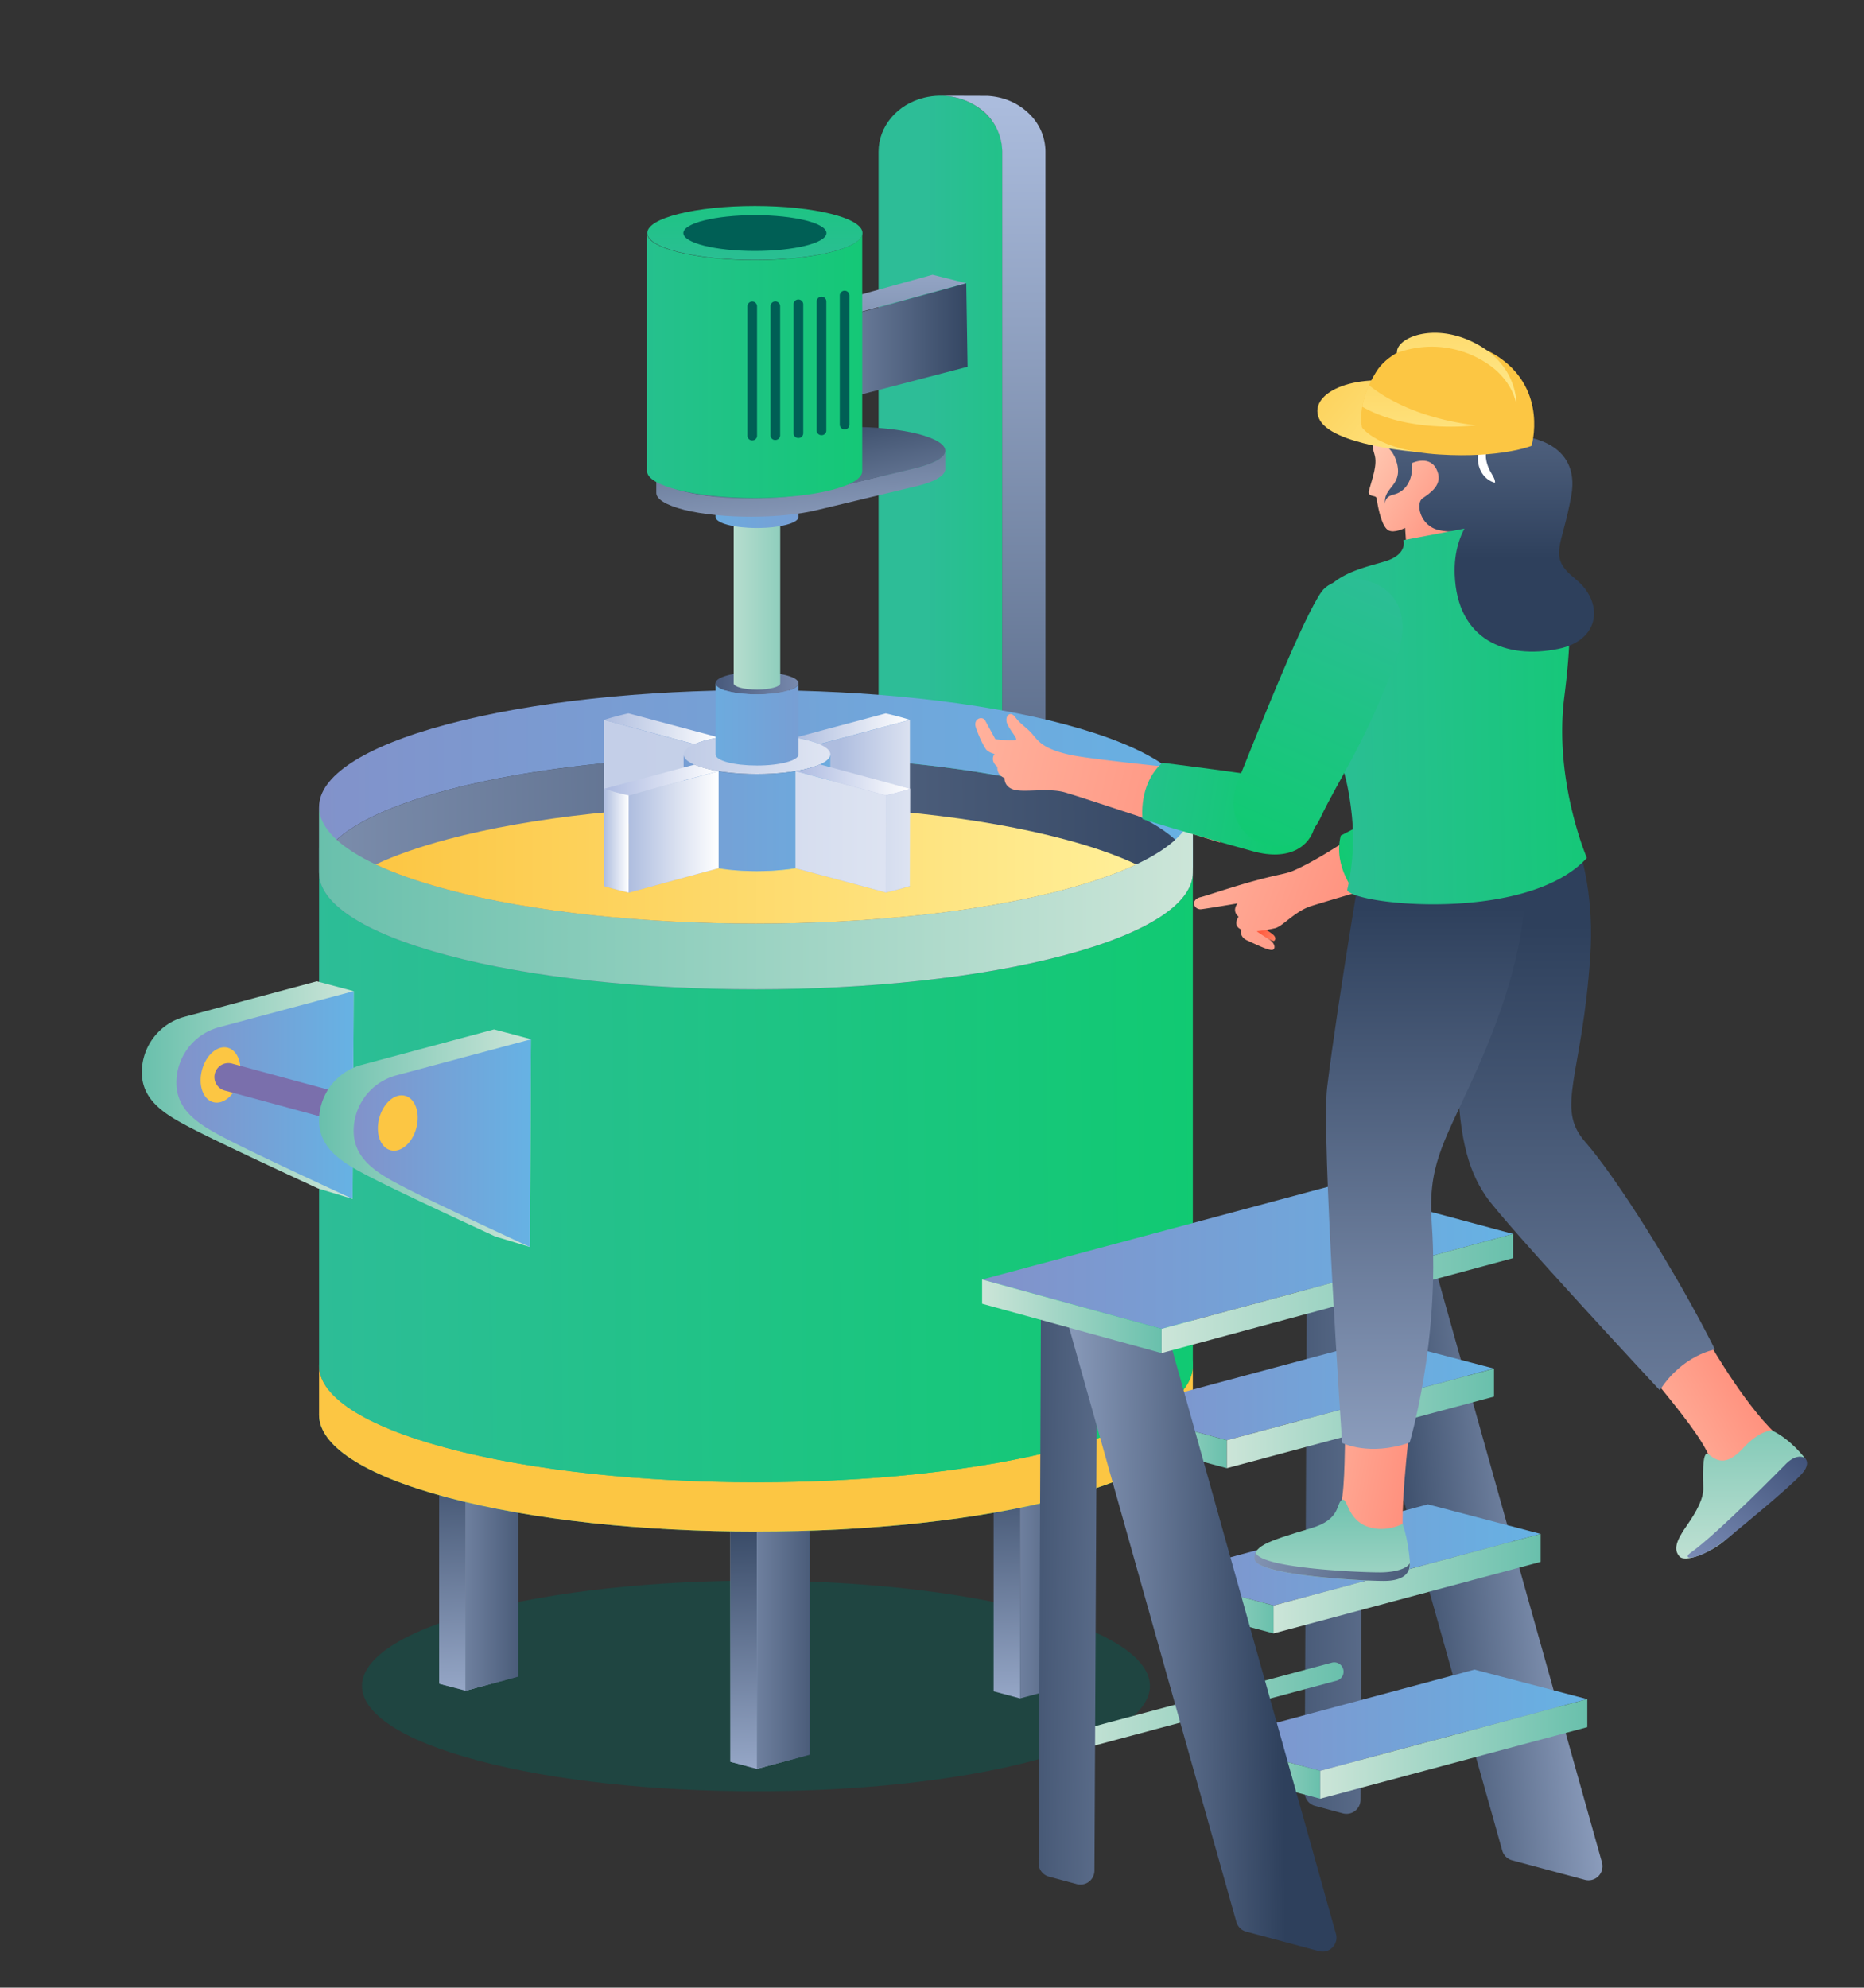 <svg id="Слой_1" data-name="Слой 1" xmlns="http://www.w3.org/2000/svg" xmlns:xlink="http://www.w3.org/1999/xlink" viewBox="0 0 1042 1111"><rect x="0" y="0" width="1042" height="1111" fill="#333333" stroke="none"/><defs><style>.cls-1{fill:url(#Безымянный_градиент_14);}.cls-2{fill:url(#Безымянный_градиент_8);}.cls-3,.cls-53{fill:#005f55;}.cls-3{opacity:0.4;}.cls-4{fill:url(#Безымянный_градиент_8-2);}.cls-5{fill:url(#Безымянный_градиент_8-3);}.cls-6{fill:url(#Безымянный_градиент_8-4);}.cls-7{fill:url(#Безымянный_градиент_8-5);}.cls-8{fill:url(#Безымянный_градиент_8-6);}.cls-9{fill:url(#Безымянный_градиент_8-7);}.cls-10{fill:url(#Безымянный_градиент_8-8);}.cls-11{fill:url(#Безымянный_градиент_8-9);}.cls-12{fill:url(#Безымянный_градиент_8-10);}.cls-13{fill:url(#Безымянный_градиент_8-11);}.cls-14{fill:url(#Безымянный_градиент_14-2);}.cls-15{fill:url(#Безымянный_градиент_14-3);}.cls-16{fill:#fcc643;}.cls-17{fill:url(#Безымянный_градиент_14-4);}.cls-18{fill:url(#Безымянный_градиент_8-12);}.cls-19{fill:url(#Безымянный_градиент_24);}.cls-20{fill:url(#Безымянный_градиент_7);}.cls-21{fill:url(#Безымянный_градиент_9);}.cls-22{fill:url(#Безымянный_градиент_7-2);}.cls-23{fill:url(#Безымянный_градиент_24-2);}.cls-24{fill:url(#Безымянный_градиент_7-3);}.cls-25{fill:#7a6fac;}.cls-26{fill:url(#Безымянный_градиент_7-4);}.cls-27{fill:url(#Безымянный_градиент_24-3);}.cls-28{fill:url(#Безымянный_градиент_7-5);}.cls-29{fill:url(#Безымянный_градиент_11);}.cls-30{fill:url(#Безымянный_градиент_11-2);}.cls-31{fill:url(#Безымянный_градиент_89);}.cls-32{fill:#aab6e4;}.cls-33{fill:url(#Безымянный_градиент_11-3);}.cls-34{fill:url(#Безымянный_градиент_11-4);}.cls-35{fill:url(#Безымянный_градиент_11-5);}.cls-36{fill:url(#Безымянный_градиент_4);}.cls-37{fill:url(#Безымянный_градиент_24-4);}.cls-38{fill:url(#Безымянный_градиент_3);}.cls-39{fill:url(#Безымянный_градиент_11-6);}.cls-40{fill:url(#Безымянный_градиент_11-7);}.cls-41{fill:url(#Безымянный_градиент_3-2);}.cls-42{fill:url(#Безымянный_градиент_11-8);}.cls-43{fill:url(#Безымянный_градиент_11-9);}.cls-44{fill:url(#Безымянный_градиент_24-5);}.cls-45{fill:url(#Безымянный_градиент_7-6);}.cls-46{fill:url(#Безымянный_градиент_24-6);}.cls-47{fill:url(#Безымянный_градиент_8-13);}.cls-48{fill:url(#Безымянный_градиент_8-14);}.cls-49{fill:url(#Безымянный_градиент_8-15);}.cls-50{fill:url(#Безымянный_градиент_8-16);}.cls-51{fill:url(#Безымянный_градиент_14-5);}.cls-52{fill:url(#Безымянный_градиент_14-6);}.cls-54{fill:url(#Безымянный_градиент_8-17);}.cls-55{fill:url(#Безымянный_градиент_7-7);}.cls-56{fill:url(#Безымянный_градиент_8-18);}.cls-57{fill:url(#Безымянный_градиент_8-19);}.cls-58{fill:url(#Безымянный_градиент_24-7);}.cls-59{fill:url(#Безымянный_градиент_7-8);}.cls-60{fill:url(#Безымянный_градиент_7-9);}.cls-61{fill:url(#Безымянный_градиент_24-8);}.cls-62{fill:url(#Безымянный_градиент_7-10);}.cls-63{fill:url(#Безымянный_градиент_7-11);}.cls-64{fill:url(#Безымянный_градиент_24-9);}.cls-65{fill:url(#Безымянный_градиент_7-12);}.cls-66{fill:url(#Безымянный_градиент_7-13);}.cls-67{fill:url(#Безымянный_градиент_8-20);}.cls-68{fill:url(#Безымянный_градиент_24-10);}.cls-69{fill:url(#Безымянный_градиент_7-14);}.cls-70{fill:url(#Безымянный_градиент_7-15);}.cls-71{fill:#ffc800;}.cls-72{fill:url(#Безымянный_градиент_95);}.cls-73{fill:url(#Безымянный_градиент_96);}.cls-74{fill:url(#Безымянный_градиент_136);}.cls-75{fill:url(#Безымянный_градиент_14-7);}.cls-76{fill:url(#Безымянный_градиент_136-2);}.cls-77{fill:url(#Безымянный_градиент_8-21);}.cls-78{fill:url(#Безымянный_градиент_136-3);}.cls-79{fill:url(#Безымянный_градиент_8-22);}.cls-80{fill:url(#Безымянный_градиент_7-16);}.cls-81{fill:url(#Безымянный_градиент_49);}.cls-82{fill:url(#Безымянный_градиент_136-4);}.cls-83{fill:url(#Безымянный_градиент_8-23);}.cls-84{fill:url(#Безымянный_градиент_7-17);}.cls-85{fill:url(#Безымянный_градиент_8-24);}.cls-86{fill:url(#Безымянный_градиент_14-8);}.cls-87{fill:#fff;}.cls-88{fill:url(#Безымянный_градиент_8-25);}.cls-89{fill:url(#Безымянный_градиент_136-5);}.cls-90{fill:url(#Безымянный_градиент_14-9);}.cls-91{fill:url(#Безымянный_градиент_14-10);}.cls-92{fill:url(#Безымянный_градиент_9-2);}.cls-93{fill:url(#Безымянный_градиент_9-3);}.cls-94{fill:url(#Безымянный_градиент_9-4);}</style><linearGradient id="Безымянный_градиент_14" x1="303.41" y1="2055.4" x2="417.18" y2="2055.4" gradientTransform="matrix(1, 0, 0, -1, 215, 2402.5)" gradientUnits="userSpaceOnUse"><stop offset="0" stop-color="#2dbd97"/><stop offset="1" stop-color="#10ca71"/></linearGradient><linearGradient id="Безымянный_градиент_8" x1="340.05" y1="2349.01" x2="340.05" y2="1761.71" gradientTransform="matrix(1, 0, 0, -1, 215, 2402.5)" gradientUnits="userSpaceOnUse"><stop offset="0" stop-color="#acbdde"/><stop offset="1" stop-color="#2e405c"/></linearGradient><linearGradient id="Безымянный_градиент_8-2" x1="408.33" y1="911.59" x2="423.11" y2="911.59" gradientTransform="matrix(1, 0, 0, 1, 0, 0)" xlink:href="#Безымянный_градиент_8"/><linearGradient id="Безымянный_градиент_8-3" x1="423.11" y1="909.63" x2="452.57" y2="909.63" gradientTransform="matrix(1, 0, 0, 1, 0, 0)" xlink:href="#Безымянный_градиент_8"/><linearGradient id="Безымянный_градиент_8-4" x1="245.49" y1="867.93" x2="260.26" y2="867.93" gradientTransform="matrix(1, 0, 0, 1, 0, 0)" xlink:href="#Безымянный_градиент_8"/><linearGradient id="Безымянный_градиент_8-5" x1="260.26" y1="865.97" x2="289.72" y2="865.97" gradientTransform="matrix(1, 0, 0, 1, 0, 0)" xlink:href="#Безымянный_градиент_8"/><linearGradient id="Безымянный_градиент_8-6" x1="565.89" y1="981.91" x2="560.81" y2="799.64" gradientTransform="matrix(1, 0, 0, 1, 0, 0)" xlink:href="#Безымянный_градиент_8"/><linearGradient id="Безымянный_градиент_8-7" x1="519.43" y1="870.25" x2="623.49" y2="870.25" gradientTransform="matrix(1, 0, 0, 1, 0, 0)" xlink:href="#Безымянный_градиент_8"/><linearGradient id="Безымянный_градиент_8-8" x1="418.78" y1="1021.29" x2="413.7" y2="839.03" gradientTransform="matrix(1, 0, 0, 1, 0, 0)" xlink:href="#Безымянный_градиент_8"/><linearGradient id="Безымянный_градиент_8-9" x1="372.32" y1="909.63" x2="476.38" y2="909.63" gradientTransform="matrix(1, 0, 0, 1, 0, 0)" xlink:href="#Безымянный_градиент_8"/><linearGradient id="Безымянный_градиент_8-10" x1="255.93" y1="977.64" x2="250.86" y2="795.37" gradientTransform="matrix(1, 0, 0, 1, 0, 0)" xlink:href="#Безымянный_градиент_8"/><linearGradient id="Безымянный_градиент_8-11" x1="209.48" y1="865.97" x2="313.54" y2="865.97" gradientTransform="matrix(1, 0, 0, 1, 0, 0)" xlink:href="#Безымянный_градиент_8"/><linearGradient id="Безымянный_градиент_14-2" x1="177.68" y1="793.27" x2="681.36" y2="788.25" gradientTransform="matrix(1, 0, 0, 1, 0, 0)" xlink:href="#Безымянный_градиент_14"/><linearGradient id="Безымянный_градиент_14-3" x1="177.68" y1="765.72" x2="681.36" y2="760.7" gradientTransform="matrix(1, 0, 0, 1, 0, 0)" xlink:href="#Безымянный_градиент_14"/><linearGradient id="Безымянный_градиент_14-4" x1="176.55" y1="652.38" x2="683.2" y2="647.33" gradientTransform="matrix(1, 0, 0, 1, 0, 0)" xlink:href="#Безымянный_градиент_14"/><linearGradient id="Безымянный_градиент_8-12" x1="-148.48" y1="493.46" x2="706.28" y2="484.94" gradientTransform="matrix(1, 0, 0, 1, 0, 0)" xlink:href="#Безымянный_градиент_8"/><linearGradient id="Безымянный_градиент_24" x1="177.19" y1="440.42" x2="681.24" y2="435.4" gradientUnits="userSpaceOnUse"><stop offset="0" stop-color="#8292ca"/><stop offset="1" stop-color="#66b2e4"/></linearGradient><linearGradient id="Безымянный_градиент_7" x1="178.36" y1="502.02" x2="666.81" y2="502.02" gradientUnits="userSpaceOnUse"><stop offset="0" stop-color="#69c0ac"/><stop offset="1" stop-color="#cce5d8"/></linearGradient><linearGradient id="Безымянный_градиент_9" x1="210" y1="483.18" x2="635.17" y2="483.18" gradientUnits="userSpaceOnUse"><stop offset="0" stop-color="#fcc643"/><stop offset="1" stop-color="#ffef98"/></linearGradient><linearGradient id="Безымянный_градиент_7-2" x1="79.26" y1="609.35" x2="197.7" y2="609.35" xlink:href="#Безымянный_градиент_7"/><linearGradient id="Безымянный_градиент_24-2" x1="98.6" y1="612.11" x2="197.7" y2="612.11" xlink:href="#Безымянный_градиент_24"/><linearGradient id="Безымянный_градиент_7-3" x1="123.29" y1="636.54" x2="123.3" y2="636.54" xlink:href="#Безымянный_градиент_7"/><linearGradient id="Безымянный_градиент_7-4" x1="178.36" y1="636.22" x2="296.8" y2="636.22" xlink:href="#Безымянный_градиент_7"/><linearGradient id="Безымянный_градиент_24-3" x1="197.7" y1="638.98" x2="296.8" y2="638.98" xlink:href="#Безымянный_градиент_24"/><linearGradient id="Безымянный_градиент_7-5" x1="222.38" y1="663.4" x2="222.4" y2="663.4" xlink:href="#Безымянный_градиент_7"/><linearGradient id="Безымянный_градиент_11" x1="187.03" y1="1995.18" x2="122.59" y2="1995.18" gradientTransform="matrix(1, 0, 0, -1, 215, 2402.5)" gradientUnits="userSpaceOnUse"><stop offset="0" stop-color="#fff"/><stop offset="1" stop-color="#aebddf"/></linearGradient><linearGradient id="Безымянный_градиент_11-2" x1="1661.79" y1="1966.18" x2="-436.3" y2="1966.18" xlink:href="#Безымянный_градиент_11"/><linearGradient id="Безымянный_градиент_89" x1="330.7" y1="1926.57" x2="120.92" y2="1926.57" gradientTransform="matrix(1, 0, 0, -1, 215, 2402.5)" gradientUnits="userSpaceOnUse"><stop offset="0" stop-color="#47c3ac"/><stop offset="1" stop-color="#c5e6d7"/></linearGradient><linearGradient id="Безымянный_градиент_11-3" x1="293.64" y1="1995.18" x2="229.55" y2="1995.18" xlink:href="#Безымянный_градиент_11"/><linearGradient id="Безымянный_градиент_11-4" x1="326.33" y1="1966.22" x2="253.85" y2="1966.22" xlink:href="#Безымянный_градиент_11"/><linearGradient id="Безымянный_градиент_11-5" x1="330.7" y1="1980.83" x2="120.92" y2="1980.83" xlink:href="#Безымянный_градиент_11"/><linearGradient id="Безымянный_градиент_4" x1="277.59" y1="2020.6" x2="158.73" y2="2020.6" gradientTransform="matrix(1, 0, 0, -1, 215, 2402.5)" gradientUnits="userSpaceOnUse"><stop offset="0" stop-color="#a9bae0"/><stop offset="1" stop-color="#2c3e5f"/></linearGradient><linearGradient id="Безымянный_градиент_24-4" x1="85.92" y1="1948.22" x2="295.7" y2="1948.22" gradientTransform="matrix(1, 0, 0, -1, 215, 2402.5)" xlink:href="#Безымянный_градиент_24"/><linearGradient id="Безымянный_градиент_3" x1="293.81" y1="1966.59" x2="229.64" y2="1966.59" gradientTransform="matrix(1, 0, 0, -1, 215, 2402.5)" gradientUnits="userSpaceOnUse"><stop offset="0" stop-color="#fff"/><stop offset="1" stop-color="#acbae1"/></linearGradient><linearGradient id="Безымянный_градиент_11-6" x1="496.4" y1="1937.58" x2="-22.64" y2="1937.58" xlink:href="#Безымянный_градиент_11"/><linearGradient id="Безымянный_градиент_11-7" x1="351.87" y1="1932.62" x2="212.47" y2="1932.62" xlink:href="#Безымянный_градиент_11"/><linearGradient id="Безымянный_градиент_3-2" x1="186.71" y1="1966.53" x2="122.59" y2="1966.53" xlink:href="#Безымянный_градиент_3"/><linearGradient id="Безымянный_градиент_11-8" x1="186.71" y1="1937.54" x2="136.4" y2="1937.54" xlink:href="#Безымянный_градиент_11"/><linearGradient id="Безымянный_градиент_11-9" x1="136.41" y1="1932.62" x2="122.59" y2="1932.62" xlink:href="#Безымянный_градиент_11"/><linearGradient id="Безымянный_градиент_24-5" x1="277.59" y1="1997.61" x2="158.73" y2="1997.61" gradientTransform="matrix(1, 0, 0, -1, 215, 2402.5)" xlink:href="#Безымянный_градиент_24"/><linearGradient id="Безымянный_градиент_7-6" x1="246.99" y1="2117.77" x2="180.52" y2="2117.77" gradientTransform="matrix(1, 0, 0, -1, 215, 2402.5)" xlink:href="#Безымянный_градиент_7"/><linearGradient id="Безымянный_градиент_24-6" x1="277.59" y1="2146.65" x2="158.73" y2="2146.65" gradientTransform="matrix(1, 0, 0, -1, 215, 2402.5)" xlink:href="#Безымянный_градиент_24"/><linearGradient id="Безымянный_градиент_8-13" x1="237.34" y1="2287.32" x2="237.34" y2="2092.97" xlink:href="#Безымянный_градиент_8"/><linearGradient id="Безымянный_градиент_8-14" x1="186.01" y1="2207.42" x2="332.8" y2="2207.42" xlink:href="#Безымянный_градиент_8"/><linearGradient id="Безымянный_градиент_8-15" x1="238.15" y1="2067.33" x2="226.39" y2="2219.76" xlink:href="#Безымянный_градиент_8"/><linearGradient id="Безымянный_градиент_8-16" x1="250.29" y1="2053.32" x2="226.72" y2="2174.27" xlink:href="#Безымянный_градиент_8"/><linearGradient id="Безымянный_градиент_14-5" x1="96.06" y1="2198.14" x2="296.08" y2="2198.14" xlink:href="#Безымянный_градиент_14"/><linearGradient id="Безымянный_градиент_14-6" x1="206.96" y1="2250.23" x2="206.96" y2="2322.29" xlink:href="#Безымянный_градиент_14"/><linearGradient id="Безымянный_градиент_8-17" x1="941" y1="848.96" x2="669.09" y2="850.44" gradientTransform="matrix(1, 0, 0, 1, 0, 0)" xlink:href="#Безымянный_градиент_8"/><linearGradient id="Безымянный_градиент_7-7" x1="16017.05" y1="1448.28" x2="16175.82" y2="1448.28" gradientTransform="translate(16768.29 2402.5) rotate(180)" xlink:href="#Безымянный_градиент_7"/><linearGradient id="Безымянный_градиент_8-18" x1="765.53" y1="892.1" x2="536.48" y2="888.78" gradientTransform="matrix(1, 0, 0, 1, 0, 0)" xlink:href="#Безымянный_градиент_8"/><linearGradient id="Безымянный_градиент_8-19" x1="918.53" y1="862.35" x2="768.07" y2="876.88" gradientTransform="matrix(1, 0, 0, 1, 0, 0)" xlink:href="#Безымянный_градиент_8"/><linearGradient id="Безымянный_градиент_24-7" x1="675.72" y1="961.5" x2="887.31" y2="961.5" xlink:href="#Безымянный_градиент_24"/><linearGradient id="Безымянный_градиент_7-8" x1="16030.29" y1="1413.27" x2="16092.57" y2="1413.27" gradientTransform="translate(16768.29 2402.5) rotate(180)" xlink:href="#Безымянный_градиент_7"/><linearGradient id="Безымянный_градиент_7-9" x1="15880.98" y1="1424.94" x2="16030.29" y2="1424.94" gradientTransform="translate(16768.29 2402.5) rotate(180)" xlink:href="#Безымянный_градиент_7"/><linearGradient id="Безымянный_градиент_24-8" x1="649.64" y1="869.12" x2="861.24" y2="869.12" xlink:href="#Безымянный_градиент_24"/><linearGradient id="Безымянный_градиент_7-10" x1="16056.36" y1="1505.65" x2="16118.65" y2="1505.65" gradientTransform="translate(16768.29 2402.5) rotate(180)" xlink:href="#Безымянный_градиент_7"/><linearGradient id="Безымянный_градиент_7-11" x1="15907.05" y1="1517.31" x2="16056.36" y2="1517.31" gradientTransform="translate(16768.29 2402.5) rotate(180)" xlink:href="#Безымянный_градиент_7"/><linearGradient id="Безымянный_градиент_24-9" x1="623.57" y1="776.75" x2="835.16" y2="776.75" xlink:href="#Безымянный_градиент_24"/><linearGradient id="Безымянный_градиент_7-12" x1="16082.44" y1="1598.02" x2="16144.72" y2="1598.02" gradientTransform="translate(16768.29 2402.5) rotate(180)" xlink:href="#Безымянный_градиент_7"/><linearGradient id="Безымянный_градиент_7-13" x1="15933.13" y1="1609.69" x2="16082.44" y2="1609.69" gradientTransform="translate(16768.29 2402.5) rotate(180)" xlink:href="#Безымянный_градиент_7"/><linearGradient id="Безымянный_градиент_8-20" x1="554.03" y1="911.53" x2="716.18" y2="909.27" gradientTransform="matrix(1, 0, 0, 1, 0, 0)" xlink:href="#Безымянный_градиент_8"/><linearGradient id="Безымянный_градиент_24-10" x1="548.98" y1="702.7" x2="845.81" y2="702.7" xlink:href="#Безымянный_градиент_24"/><linearGradient id="Безымянный_градиент_7-14" x1="15922.48" y1="1679.5" x2="16119" y2="1679.5" gradientTransform="translate(16768.29 2402.5) rotate(180)" xlink:href="#Безымянный_градиент_7"/><linearGradient id="Безымянный_градиент_7-15" x1="16119" y1="1666.76" x2="16219.31" y2="1666.76" gradientTransform="translate(16768.29 2402.5) rotate(180)" xlink:href="#Безымянный_градиент_7"/><linearGradient id="Безымянный_градиент_95" x1="596.82" y1="1927.03" x2="650.3" y2="2073.18" gradientTransform="matrix(1, 0, 0, -1, 215, 2402.5)" gradientUnits="userSpaceOnUse"><stop offset="0" stop-color="#00c296"/><stop offset="1" stop-color="#00d26c"/></linearGradient><linearGradient id="Безымянный_градиент_96" x1="516.28" y1="1873.34" x2="485.57" y2="1883.49" gradientTransform="matrix(1, 0, 0, -1, 215, 2402.5)" gradientUnits="userSpaceOnUse"><stop offset="0" stop-color="#ffceaf"/><stop offset="1" stop-color="#ff492c"/></linearGradient><linearGradient id="Безымянный_градиент_136" x1="363.7" y1="1991.22" x2="665.2" y2="1876.91" gradientTransform="matrix(1, 0, 0, -1, 215, 2402.5)" gradientUnits="userSpaceOnUse"><stop offset="0" stop-color="#ffd2bb"/><stop offset="1" stop-color="#ff6b5a"/></linearGradient><linearGradient id="Безымянный_градиент_14-7" x1="629.69" y1="1957.62" x2="531.63" y2="1913.71" xlink:href="#Безымянный_градиент_14"/><linearGradient id="Безымянный_градиент_136-2" x1="546.82" y1="2168.27" x2="649.82" y2="2104.68" xlink:href="#Безымянный_градиент_136"/><linearGradient id="Безымянный_градиент_8-21" x1="589.77" y1="2355.9" x2="589.77" y2="2089.99" xlink:href="#Безымянный_градиент_8"/><linearGradient id="Безымянный_градиент_136-3" x1="665.34" y1="1554.71" x2="828.77" y2="1651.74" xlink:href="#Безымянный_градиент_136"/><linearGradient id="Безымянный_градиент_8-22" x1="669.13" y1="1319.05" x2="669.13" y2="1885.47" xlink:href="#Безымянный_градиент_8"/><linearGradient id="Безымянный_градиент_7-16" x1="758.14" y1="1635.81" x2="758.14" y2="1515.42" gradientTransform="matrix(1, 0, 0, -1, 215, 2402.5)" xlink:href="#Безымянный_градиент_7"/><linearGradient id="Безымянный_градиент_49" x1="706.48" y1="1471.7" x2="802.77" y2="1621.69" gradientTransform="matrix(1, 0, 0, -1, 215, 2402.5)" gradientUnits="userSpaceOnUse"><stop offset="0" stop-color="#a6b7e3"/><stop offset="1" stop-color="#2a3c62"/></linearGradient><linearGradient id="Безымянный_градиент_136-4" x1="456.17" y1="1587.31" x2="637.74" y2="1554.05" xlink:href="#Безымянный_градиент_136"/><linearGradient id="Безымянный_градиент_8-23" x1="582.05" y1="1485.43" x2="582.05" y2="1894.59" xlink:href="#Безымянный_градиент_8"/><linearGradient id="Безымянный_градиент_7-17" x1="529.88" y1="1570.36" x2="529.88" y2="1478.55" gradientTransform="matrix(1, 0, 0, -1, 215, 2402.5)" xlink:href="#Безымянный_градиент_7"/><linearGradient id="Безымянный_градиент_8-24" x1="424.8" y1="1555.27" x2="614.12" y2="1506.68" xlink:href="#Безымянный_градиент_8"/><linearGradient id="Безымянный_градиент_14-8" x1="515.47" y1="2001.42" x2="705.06" y2="2004.89" xlink:href="#Безымянный_градиент_14"/><linearGradient id="Безымянный_градиент_8-25" x1="637.12" y1="2355.9" x2="637.12" y2="2089.99" xlink:href="#Безымянный_градиент_8"/><linearGradient id="Безымянный_градиент_136-5" x1="184.38" y1="2022.94" x2="640.01" y2="1910.3" xlink:href="#Безымянный_градиент_136"/><linearGradient id="Безымянный_градиент_14-9" x1="388.27" y1="1963.76" x2="500.25" y2="1945.48" xlink:href="#Безымянный_градиент_14"/><linearGradient id="Безымянный_градиент_14-10" x1="557.69" y1="2083.44" x2="488.15" y2="1926.09" xlink:href="#Безымянный_градиент_14"/><linearGradient id="Безымянный_градиент_9-2" x1="501.92" y1="2228.61" x2="615.53" y2="2136.48" gradientTransform="matrix(1, 0, 0, -1, 215, 2402.5)" xlink:href="#Безымянный_градиент_9"/><linearGradient id="Безымянный_градиент_9-3" x1="596.54" y1="2281.01" x2="600.33" y2="2157.49" gradientTransform="matrix(1, 0, 0, -1, 215, 2402.5)" xlink:href="#Безымянный_градиент_9"/><linearGradient id="Безымянный_градиент_9-4" x1="576.01" y1="2243.73" x2="579.79" y2="2120.21" gradientTransform="matrix(1, 0, 0, -1, 215, 2402.5)" xlink:href="#Безымянный_градиент_9"/></defs><title>Aparatchik_smeshivaniy</title><path class="cls-1" d="M516.72,54.56c-15.14,3.66-25.6,16.07-25.6,30.25V622.44l69.25,18.29V84.81C560.28,64.23,538.69,49.25,516.72,54.56Z"/><path class="cls-2" d="M525.68,53.49a38,38,0,0,1,8.94,1.07c1.06.25,2.09.56,3.11.89l1.12.41c.75.27,1.48.57,2.18.9a34.57,34.57,0,0,1,5.07,2.77,30.42,30.42,0,0,1,14.16,25.26v556l24.16-6.28V84.81a29.36,29.36,0,0,0-7.07-19.06,34.88,34.88,0,0,0-18.5-11.19,38.81,38.81,0,0,0-7.12-1h-3.38Z"/><path class="cls-3" d="M642.83,942.36c0,15.06-21.52,30.13-64.57,41.61-86.09,23-225.5,23-311.35,0-43.05-11.48-64.57-26.55-64.57-41.61s21.52-30.13,64.57-41.61c86.09-23,225.5-23,311.35,0C621.31,912.23,642.83,927.29,642.83,942.36Z"/><polygon class="cls-4" points="408.33 984.74 408.33 834.49 423.11 838.45 423.11 988.7 408.33 984.74"/><polygon class="cls-5" points="452.57 980.8 423.11 988.7 423.11 838.45 452.57 830.57 452.57 980.8"/><polygon class="cls-6" points="245.49 941.08 245.49 790.83 260.26 794.79 260.26 945.04 245.49 941.08"/><polygon class="cls-7" points="289.72 937.14 260.26 945.04 260.26 794.79 289.72 786.91 289.72 937.14"/><polygon class="cls-8" points="555.45 945.35 555.45 795.1 570.22 799.06 570.22 949.31 555.45 945.35"/><polygon class="cls-9" points="599.68 941.41 570.22 949.31 570.22 799.06 599.68 791.18 599.68 941.41"/><polygon class="cls-10" points="408.33 984.74 408.33 834.49 423.11 838.45 423.11 988.7 408.33 984.74"/><polygon class="cls-11" points="452.57 980.8 423.11 988.7 423.11 838.45 452.57 830.57 452.57 980.8"/><polygon class="cls-12" points="245.49 941.08 245.49 790.83 260.26 794.79 260.26 945.04 245.49 941.08"/><polygon class="cls-13" points="289.72 937.14 260.26 945.04 260.26 794.79 289.72 786.91 289.72 937.14"/><path class="cls-14" d="M666.81,790.83c0,16.7-23.86,33.41-71.6,46.14-95.46,25.46-250.06,25.46-345.26,0-47.73-12.73-71.59-29.44-71.59-46.14s23.86-33.41,71.59-46.14c95.47-25.46,250.07-25.46,345.26,0C643,757.42,666.81,774.12,666.81,790.83Z"/><path class="cls-15" d="M666.81,763.28c0,16.7-23.86,33.41-71.6,46.14-95.46,25.45-250.06,25.45-345.26,0-47.73-12.73-71.59-29.44-71.59-46.14s23.86-33.42,71.59-46.14c95.47-25.46,250.07-25.46,345.26,0C643,729.86,666.81,746.57,666.81,763.28Z"/><path class="cls-16" d="M178.36,763.28c0,16.7,23.86,33.41,71.59,46.14,95.2,25.45,249.8,25.45,345.26,0,47.74-12.73,71.6-29.44,71.6-46.14v27.55c0,16.7-23.86,33.41-71.6,46.14-95.46,25.46-250.06,25.46-345.26,0-47.73-12.73-71.59-29.44-71.59-46.14Z"/><path class="cls-17" d="M178.36,473.74V763.28c0,16.7,23.86,33.41,71.59,46.14,95.2,25.45,249.8,25.45,345.26,0,47.74-12.73,71.6-29.44,71.6-46.14V473.74Z"/><path class="cls-18" d="M666.81,487.77c0,16.7-23.86,33.41-71.6,46.14-95.46,25.46-250.06,25.46-345.26,0-47.73-12.73-71.59-29.44-71.59-46.14s23.86-33.41,71.59-46.14c95.47-25.46,250.07-25.46,345.26,0C643,454.36,666.81,471.06,666.81,487.77Z"/><path class="cls-19" d="M666.81,451c0-16.7-23.86-33.41-71.6-46.14-95.19-25.45-249.79-25.45-345.26,0-47.73,12.73-71.59,29.44-71.59,46.14v36.74c0-16.71,23.86-33.41,71.59-46.14,95.47-25.46,250.07-25.46,345.26,0,47.74,12.73,71.6,29.43,71.6,46.14Z"/><path class="cls-20" d="M178.36,451c0,16.71,23.86,33.42,71.59,46.14,95.2,25.46,249.8,25.46,345.26,0,47.74-12.72,71.6-29.43,71.6-46.14v36.74c0,16.7-23.86,33.41-71.6,46.14-95.46,25.46-250.06,25.46-345.26,0-47.73-12.73-71.59-29.44-71.59-46.14Z"/><path class="cls-21" d="M250,497.17c95.2,25.46,249.8,25.46,345.26,0,16-4.26,29.32-9,40-14-10.64-5-23.95-9.73-40-14-95.19-25.46-249.79-25.46-345.26,0-16,4.27-29.31,9-39.95,14C220.64,488.19,234,492.91,250,497.17Z"/><path class="cls-22" d="M177.1,548.51l-74,19.85a32.14,32.14,0,0,0-23.82,31h0c0,16.6,14.41,24.4,29.17,32,17.36,9,69.33,32.92,69.33,32.92l19.34,5.86L197.7,554Z"/><path class="cls-23" d="M197.7,554l-75.28,20.18a32.14,32.14,0,0,0-23.82,31h0c0,16.6,14.41,24.4,29.17,32,17.36,9,69.33,32.92,69.33,32.92Z"/><path class="cls-24" d="M123.29,636.54h0Z"/><path class="cls-16" d="M119.22,616.07c5.72,1.54,12.18-4.05,14.43-12.44s-.57-16.46-6.3-18-12.18,4-14.43,12.44S113.49,614.55,119.22,616.07Z"/><path class="cls-25" d="M222.39,635.52a8.08,8.08,0,0,1-2-.27l-94.58-25.64a7.81,7.81,0,1,1,4.09-15.07l94.58,25.64a7.81,7.81,0,0,1-2,15.34Z"/><path class="cls-26" d="M276.19,575.38l-74,19.84a32.15,32.15,0,0,0-23.82,31h0c0,16.6,14.41,24.4,29.17,32,17.36,9,69.33,32.92,69.33,32.92l19.34,5.86.6-116.16Z"/><path class="cls-27" d="M296.8,580.9l-75.28,20.18a32.15,32.15,0,0,0-23.82,31h0c0,16.6,14.41,24.4,29.17,32,17.36,9,69.33,32.92,69.33,32.92Z"/><path class="cls-28" d="M222.38,663.4h0Z"/><path class="cls-16" d="M218.31,642.93c5.73,1.54,12.19-4,14.44-12.44s-.57-16.46-6.3-18-12.18,4-14.44,12.44S212.59,641.42,218.31,642.93Z"/><path class="cls-29" d="M337.59,402.4c4.17-1.32,8.76-2.57,13.71-3.68L402,412.25a58.32,58.32,0,0,0-13.84,3.67Z"/><path class="cls-30" d="M337.59,402.4v54.23l50.6,13.61V416Z"/><path class="cls-31" d="M423.17,486.9c-22.65,0-41-4.93-41-11s18.35-11,41-11,41,4.9,41,11S445.8,486.9,423.17,486.9Z"/><path class="cls-32" d="M495.13,453c4.86,1.08,9.4,2.3,13.51,3.59l-50.57,13.53a59.07,59.07,0,0,0-13.52-3.6Z"/><path class="cls-32" d="M337.59,456.63c4.17-1.32,8.76-2.54,13.71-3.65L402,466.5a59.37,59.37,0,0,0-13.84,3.71Z"/><path class="cls-32" d="M508.81,495.2q-6.19,1.95-13.52,3.63L444.74,485.3a57.82,57.82,0,0,0,13.68-3.7Z"/><path class="cls-33" d="M495.13,398.75c4.86,1.11,9.4,2.3,13.51,3.62L458.07,415.9a59.13,59.13,0,0,0-13.52-3.63Z"/><path class="cls-34" d="M508.64,402.37V456.6l-50.57,13.58V416Z"/><path class="cls-32" d="M500.16,438.62l8.59,2.32c-4.13,1.33-8.68,2.52-13.51,3.63v-5Z"/><path class="cls-35" d="M423.17,432.64c-22.65,0-41-4.9-41-10.95s18.35-11,41-11,41,4.93,41,11S445.8,432.64,423.17,432.64Z"/><path class="cls-36" d="M423.17,388.12c-12.84,0-23.22-2.71-23.22-6.22s10.38-6.22,23.22-6.22,23.22,2.7,23.22,6.22S436,388.12,423.17,388.12Z"/><path class="cls-37" d="M423.15,432.64c22.65,0,41-4.92,41-11v54.26c0,6.05-18.32,10.95-41,11s-41-4.9-41-11V421.69C382.17,427.74,400.52,432.8,423.15,432.64Z"/><path class="cls-38" d="M508.81,440.92q-6.19,1.93-13.52,3.62L444.74,431a58.39,58.39,0,0,0,13.68-3.74Z"/><path class="cls-39" d="M495.21,444.57,444.66,431v54.23l50.55,13.58Z"/><path class="cls-40" d="M495.21,444.57c4.92-1.11,9.46-2.3,13.52-3.63l-.14,54.29c-4.11,1.3-8.6,2.51-13.52,3.6Z"/><path class="cls-32" d="M337.59,495.2l50.6-13.52a58.1,58.1,0,0,0,13.52,3.62l-50.22,13.61C346.41,497.72,341.78,496.55,337.59,495.2Z"/><path class="cls-41" d="M337.59,440.92l50.6-13.53A60.85,60.85,0,0,0,401.71,431l-50.3,13.52A104.62,104.62,0,0,1,337.59,440.92Z"/><path class="cls-42" d="M401.71,431,351.4,444.65v54.26l50.31-13.66Z"/><path class="cls-43" d="M337.59,440.92a124.72,124.72,0,0,0,13.82,3.67v54.26c-5-1.13-9.63-2.35-13.82-3.7Z"/><path class="cls-44" d="M423.17,388.12c12.82,0,23.22-2.71,23.22-6.22v39.79c0,3.43-10.4,6.19-23.22,6.19S400,425.18,400,421.69V381.9C400,385.33,410.33,388.12,423.17,388.12Z"/><path class="cls-45" d="M436.15,184V382c0,1.92-5.81,3.46-13,3.46s-13-1.54-13-3.46V184Z"/><path class="cls-46" d="M446.39,216.56v72.38c0,3.44-10.4,6.19-23.22,6.19S400,292.43,400,288.94V216.56Z"/><path class="cls-47" d="M382,201.29l158.16-43-18.86-4.71L364.53,196.93Z"/><path class="cls-48" d="M438,231.83,540.88,205l-.73-46.63L438,186.38Z"/><path class="cls-49" d="M528.42,251.9c0,3.39-5.17,6.79-15.52,9.43l-55.58,13.22c-20.73,5.19-54.26,5.19-74.94,0-10.35-2.58-15.51-5.95-15.51-9.33v10.31c0,3.38,5.18,6.77,15.51,9.43,20.74,5.17,54.26,5.17,74.94,0l55.58-13.34c10.37-2.58,15.52-6,15.52-9.43Z"/><path class="cls-50" d="M528.42,251.9c0-3.37-5.18-6.77-15.52-9.43-20.73-5.16-54.26-5.16-74.94,0l-55.58,13.42c-10.37,2.58-15.51,6-15.51,9.43s5.18,6.76,15.51,9.42c20.74,5.17,54.26,5.17,74.94,0l55.58-13.32C523.25,258.67,528.42,255.39,528.42,251.9Z"/><path class="cls-51" d="M482,130.31c0,8.27-26.94,15.08-60.14,15.08s-60.16-6.73-60.16-15.08v133c0,8.29,26.94,15.08,60.16,15.08S482,271.71,482,263.34Z"/><path class="cls-52" d="M422,145.31c-33.22,0-60.16-6.73-60.16-15.08s26.94-15.08,60.16-15.08,60.15,6.71,60.15,15.08S455.19,145.31,422,145.31Z"/><path class="cls-53" d="M422,140.28c-22.09,0-40-4.47-40-10s17.89-10,40-10,40,4.47,40,10S444.05,140.28,422,140.28Z"/><path class="cls-53" d="M472.14,240a2.85,2.85,0,0,0,1-.16,2.6,2.6,0,0,0,.87-.54,2.55,2.55,0,0,0,.6-.83,2.67,2.67,0,0,0,.24-1V165a2.75,2.75,0,0,0-.87-1.77,2.71,2.71,0,0,0-4.54,1.77v72.4a2.61,2.61,0,0,0,.82,1.82A2.65,2.65,0,0,0,472.14,240Z"/><path class="cls-53" d="M459.23,243.24a2.71,2.71,0,0,0,1-.16,2.52,2.52,0,0,0,.87-.53,2.64,2.64,0,0,0,.6-.83,2.61,2.61,0,0,0,.23-1v-72.4a2.69,2.69,0,0,0-.86-1.77,2.72,2.72,0,0,0-4.55,1.77v72.4a2.63,2.63,0,0,0,2.7,2.51Z"/><path class="cls-53" d="M446.31,244.8a2.46,2.46,0,0,0,1-.16,2.58,2.58,0,0,0,.88-.54,2.7,2.7,0,0,0,.83-1.82v-72.4a2.72,2.72,0,0,0-4.55-1.77,2.67,2.67,0,0,0-.86,1.77v72.4a2.61,2.61,0,0,0,2.69,2.52Z"/><path class="cls-53" d="M433.42,245.9a2.65,2.65,0,0,0,1.87-.71,2.61,2.61,0,0,0,.82-1.82V171a2.7,2.7,0,0,0-5.39,0v72.4a2.68,2.68,0,0,0,.82,1.83,2.68,2.68,0,0,0,.87.53A2.65,2.65,0,0,0,433.42,245.9Z"/><path class="cls-53" d="M420.5,246.14a2.61,2.61,0,0,0,2.7-2.51V171.22a2.69,2.69,0,0,0-.79-1.91,2.69,2.69,0,0,0-3.81,0,2.69,2.69,0,0,0-.79,1.91v72.41a2.61,2.61,0,0,0,2.69,2.51Z"/><path class="cls-54" d="M754.26,1013.68a7.77,7.77,0,0,0,5.48-4.22,7.81,7.81,0,0,0,.8-3.46l1.55-311-31.43-8.72-1.35,315.57a7.83,7.83,0,0,0,5.79,7.54l15.61,4.2A7.75,7.75,0,0,0,754.26,1013.68Z"/><path class="cls-55" d="M594.24,978a5.2,5.2,0,0,1,2.09-8.94L744.69,929.3a5.21,5.21,0,0,1,2.69,10.06L599,979.14a5,5,0,0,1-1.34.18A5.2,5.2,0,0,1,594.24,978Z"/><path class="cls-56" d="M605.56,1053.23a7.79,7.79,0,0,0,3.23-1.47A7.88,7.88,0,0,0,611,1049a7.76,7.76,0,0,0,.8-3.45l1.55-311-31.44-8.72-1.32,315.58a7.8,7.8,0,0,0,5.78,7.54l15.62,4.2A7.84,7.84,0,0,0,605.56,1053.23Z"/><path class="cls-57" d="M800.37,705.82a7.93,7.93,0,0,0-3.46-2l-41-11a7.8,7.8,0,0,0-9.53,9.66l93.4,331.91a7.83,7.83,0,0,0,5.5,5.42l40.68,10.92a7.81,7.81,0,0,0,9.58-5.59,7.87,7.87,0,0,0,0-4.06L802.4,709.26A7.88,7.88,0,0,0,800.37,705.82Z"/><path class="cls-58" d="M738,989.78l-62.28-16.72,148.56-39.84,63,16.51Z"/><path class="cls-59" d="M738,1005.39l-62.28-16.71V973.06L738,989.78Z"/><path class="cls-60" d="M738,989.78v15.61l149.31-40V949.73Z"/><path class="cls-61" d="M711.93,897.4l-62.29-16.71L798.2,840.85l63,16.51Z"/><path class="cls-62" d="M711.93,913,649.64,896.3V880.68l62.29,16.72Z"/><path class="cls-63" d="M711.93,897.4V913l149.31-40V857.36Z"/><path class="cls-64" d="M685.85,805l-62.28-16.71,148.56-39.84,63,16.51Z"/><path class="cls-65" d="M685.85,820.64l-62.28-16.71V788.31L685.85,805Z"/><path class="cls-66" d="M685.85,805v15.62l149.31-40V765Z"/><path class="cls-67" d="M594,729.09l97.14,345.13a7.88,7.88,0,0,0,2,3.44,7.76,7.76,0,0,0,3.46,2l40.68,10.92a7.8,7.8,0,0,0,9.53-9.65L652.6,744.81Z"/><path class="cls-68" d="M549,715.19l196-52.55,100.87,27.07L649.29,742.77Z"/><path class="cls-69" d="M649.29,742.77V756.3l196.52-53.06V689.71Z"/><path class="cls-70" d="M649.29,756.3,549,728.72V715.19l100.31,27.58Z"/><path class="cls-71" d="M581.4,435.75a58.64,58.64,0,0,1-8,6c-1.49-2.07-6.32-10.15-6.32-10.15s0-4.23.5-4.05,13,3.51,13,3.51Z"/><path class="cls-72" d="M842.75,457.32c12.43-32.15,32.3-87.9,36.3-105.39,5.62-24.32-28.78-38.64-44.77-1.81-19.44,45-24.78,69.67-32.23,92.75C792,474.19,829.32,492,842.75,457.32Z"/><path class="cls-73" d="M702.25,516.35s8.2,4.68,9.8,6.4.65,3.16-.07,3.21-12.2-5.1-12.2-5.1Z"/><path class="cls-74" d="M733.19,506.36c-9.51,3-15.9,11.36-20.49,12.48a86.13,86.13,0,0,1-10.18,1.7s3.3,2.34,6.59,4.29,4.19,5,2.55,6-9.47-2.91-14.35-5.11-3.39-6.15-3.39-6.15c-5.19-2.17-1.55-7.21-1.55-7.21-4.08-3.4-.56-7.41-.56-7.41s-15,2.57-20,3.23c-4.44.74-6.62-5.36-.7-6.71,2.85-.63,19.45-6.36,33.16-9.93,11.85-3.13,14.56-3.06,19.05-5,21.76-9.66,44.4-28.73,82.61-47.4,34.78-17,43.71,22.13,24.43,34C811.84,484,757.59,498.78,733.19,506.36Z"/><path class="cls-75" d="M749.5,467.05s46.73-24.59,61.61-30.74c28.81-12.88,48.12,29.82,8.2,43.33S758,499.36,758,499.36,745.05,484.73,749.5,467.05Z"/><path class="cls-76" d="M828.23,302.81s-3.69-16.85-2.1-22.64S843.9,245.28,834,224s-37.47-23.57-52.8-12.38-15.54,34.5-12.88,42.26c1.85,5.67-1.17,13.43-3,20.16-1.17,4.21,3.82,2.34,4.2,4.47,1.17,7.63,3.29,16.06,6.58,17.9s9.37-1.31,9.37-1.31l1.06,15.54Z"/><path class="cls-77" d="M846.14,238.31c-5-30.16-22.78-27.92-22.78-27.92s-14.61-16-40.55-6.69c-15.93,5.79-23.42,22.78-19.48,33.31s14.48,9.36,17.64,22.11-8.19,13.31-6.59,22.65c0,0-.91-4.07,4.87-5.4s10.8-7.23,10.14-17.56c0,0,10.67-5.14,14.22,4.87,2.77,7.51-4.21,12-8.42,14.87-3.82,2.64-1.71,15.28,9.21,17.78C829.81,301.89,852.62,276.48,846.14,238.31Z"/><path class="cls-78" d="M955.6,750.69s22.35,39.23,40.82,53.94c10.66,8.5,7.21,14.56-8.52,27.1s-33.45,27.4-40.37,28.41-6.35-1.87,2.59-13.11c17.74-22.08,7.64-35.48-27.11-77.88Z"/><path class="cls-79" d="M866.48,438.62S893,473.51,889,534.09c-4.47,67.77-19.76,84.94-2.89,104.12s50.62,72.25,72.6,116.09c0,0-18,2.88-30.87,22.78,0,0-86.65-93-97.19-108.45s-15.72-35.13-16-75.42-5-135.27-5-135.27Z"/><path class="cls-80" d="M1009.25,815.44s-7.65-10.67-18.9-16c0,0-7.2.42-15.71,9.8-10.39,11.39-15.72,6.49-19.62,3.61s-2.88,15.57-2.88,18.6c.28,5.76-3.31,12.88-9.36,21.49s-7.21,13.27-4,17,16.73-2,24.08-7.78S1009.25,815.44,1009.25,815.44Z"/><path class="cls-81" d="M998.86,817.75c7.93-7.5,15.58-2,8.52,5.91s-36.63,32-36.63,32c-19.61,17.56-32,16.72-25.68,12.25C960.07,857.4,998.86,817.75,998.86,817.75Z"/><path class="cls-82" d="M788.89,790.93s-6,46.28-4.61,67.49c.86,13.55-4,15.71-24.23,14.85s-43.26-1.3-49-5,5.62-8.65,19.91-10.23c23.21-2.46,19.75-19.62,21.48-74.57Z"/><path class="cls-83" d="M788,806.36s17-56.54,12.41-121.86c-2.35-32.59,6-44.42,21.92-79.32,17.15-37.64,41-97.19,25.37-150.12L763.81,465.6s-15.87,92.29-21.92,142.19c-3.33,26.39,8.36,198.72,8.36,198.72S765.25,814.15,788,806.36Z"/><path class="cls-84" d="M788.22,874s-.72-12.69-4.18-22.25c0,0-9.24,5.19-19.47,1.6-12-4.2-11.1-17.17-14.57-14.86-3.17,2-.43,10.82-17.15,15.71-26.26,7.8-32.45,10.39-31.16,17.57,1.59,8.65,58.84,12,72.26,12S788.32,877.17,788.22,874Z"/><path class="cls-85" d="M701.93,867.21v.42c1.6,8.66,55.81,11.25,69.37,11.25,9.23,0,15.58-2.35,16.73-5.19V874c.15,3-.86,9.66-14.42,9.66s-70.67-3.31-72.25-12A8.84,8.84,0,0,1,701.93,867.21Z"/><path class="cls-86" d="M753.09,497.54c3.95,8.29,100.71,18.43,134-18,0,0-18.56-43.05-12.63-89.92,7-55.43,1.31-71.23-13.31-78.21s-28.7,1.45-32.78-17.77l-43.84,8.29s2.63,7.9-10.27,11.85-37.92,8.43-37.39,30.55c.78,28-4.09,41.87,0,54.11,5.4,16.32,15,20.81,18.83,57.37A130,130,0,0,1,753.09,497.54Z"/><path class="cls-87" d="M834.66,269.52c-7-2.55-10.37-11.16-7.46-19.22s11-12.55,18-10,10.38,11.16,7.46,19.22S841.71,272.08,834.66,269.52Z"/><path class="cls-88" d="M842.45,243.52c12-.79,41,4.08,35.95,33.31s-13.56,34.1,2.23,46.74,14.49,34.1-9.36,39.1c-29.37,6.06-56.75-4.87-58.07-41.6-.91-25.76,14-36.86,20-45.29s-.13-8.69-2.24-17.91C828.63,247.65,838.25,243.83,842.45,243.52Z"/><path class="cls-89" d="M692.85,432.75s-80.63-7.69-94.85-10.87-17.14-7.09-20.44-11c-3.29-4.12-7-5.86-10-10s-6.35-.17-4.37,4,5.68,7.79,4.69,8.63-11.47-.34-11.47-.34-4.11-7.54-5.64-10.38-7-1.18-5.21,4,4.58,10.94,6,12.48a10.16,10.16,0,0,0,4.39,2.15s-2.92,3.52,1.63,7.24c0,0-.74,4.24,4,6.23,0,0-.52,4.9,5.31,6.53s19.07-1.06,28,1.38,67.42,22.25,87.11,28.11Z"/><path class="cls-90" d="M649.76,426.34s52.23,6.45,68,9.68c27.91,5.77,23.42,51.07-17.26,39.81s-61.8-18-61.8-18S636.2,438.43,649.76,426.34Z"/><path class="cls-91" d="M692.2,436.18c13-32.26,36.08-90.44,46.48-105.32s58.72-8.82,41.74,37.78-32,66.62-42.4,88.74C723.69,487.53,678.15,471.08,692.2,436.18Z"/><path class="cls-92" d="M791.73,252.59s-48-3.71-54.41-18.73S760,207,790.56,215.41c21.75,6,47.45,11.53,47.45,11.53Z"/><path class="cls-16" d="M856.14,249.21s9.2-30.55-17.87-49.3c-22.35-15.49-57.52-10.2-68.89,7.8s-8,31.22-8,31.22,8.91,12.93,43.13,15.11S856.14,249.21,856.14,249.21Z"/><path class="cls-93" d="M847.64,226s1.24-23.48-26.06-35.65c-22-9.84-41.46-1-40.63,6.93a55.75,55.75,0,0,1,49.78,5.51C846.06,212.59,847.64,226,847.64,226Z"/><path class="cls-94" d="M825,237.74s-36.94,4.9-63.49-10.43a49.8,49.8,0,0,1,3.76-12C771.76,220.65,790.67,233.64,825,237.74Z"/></svg>